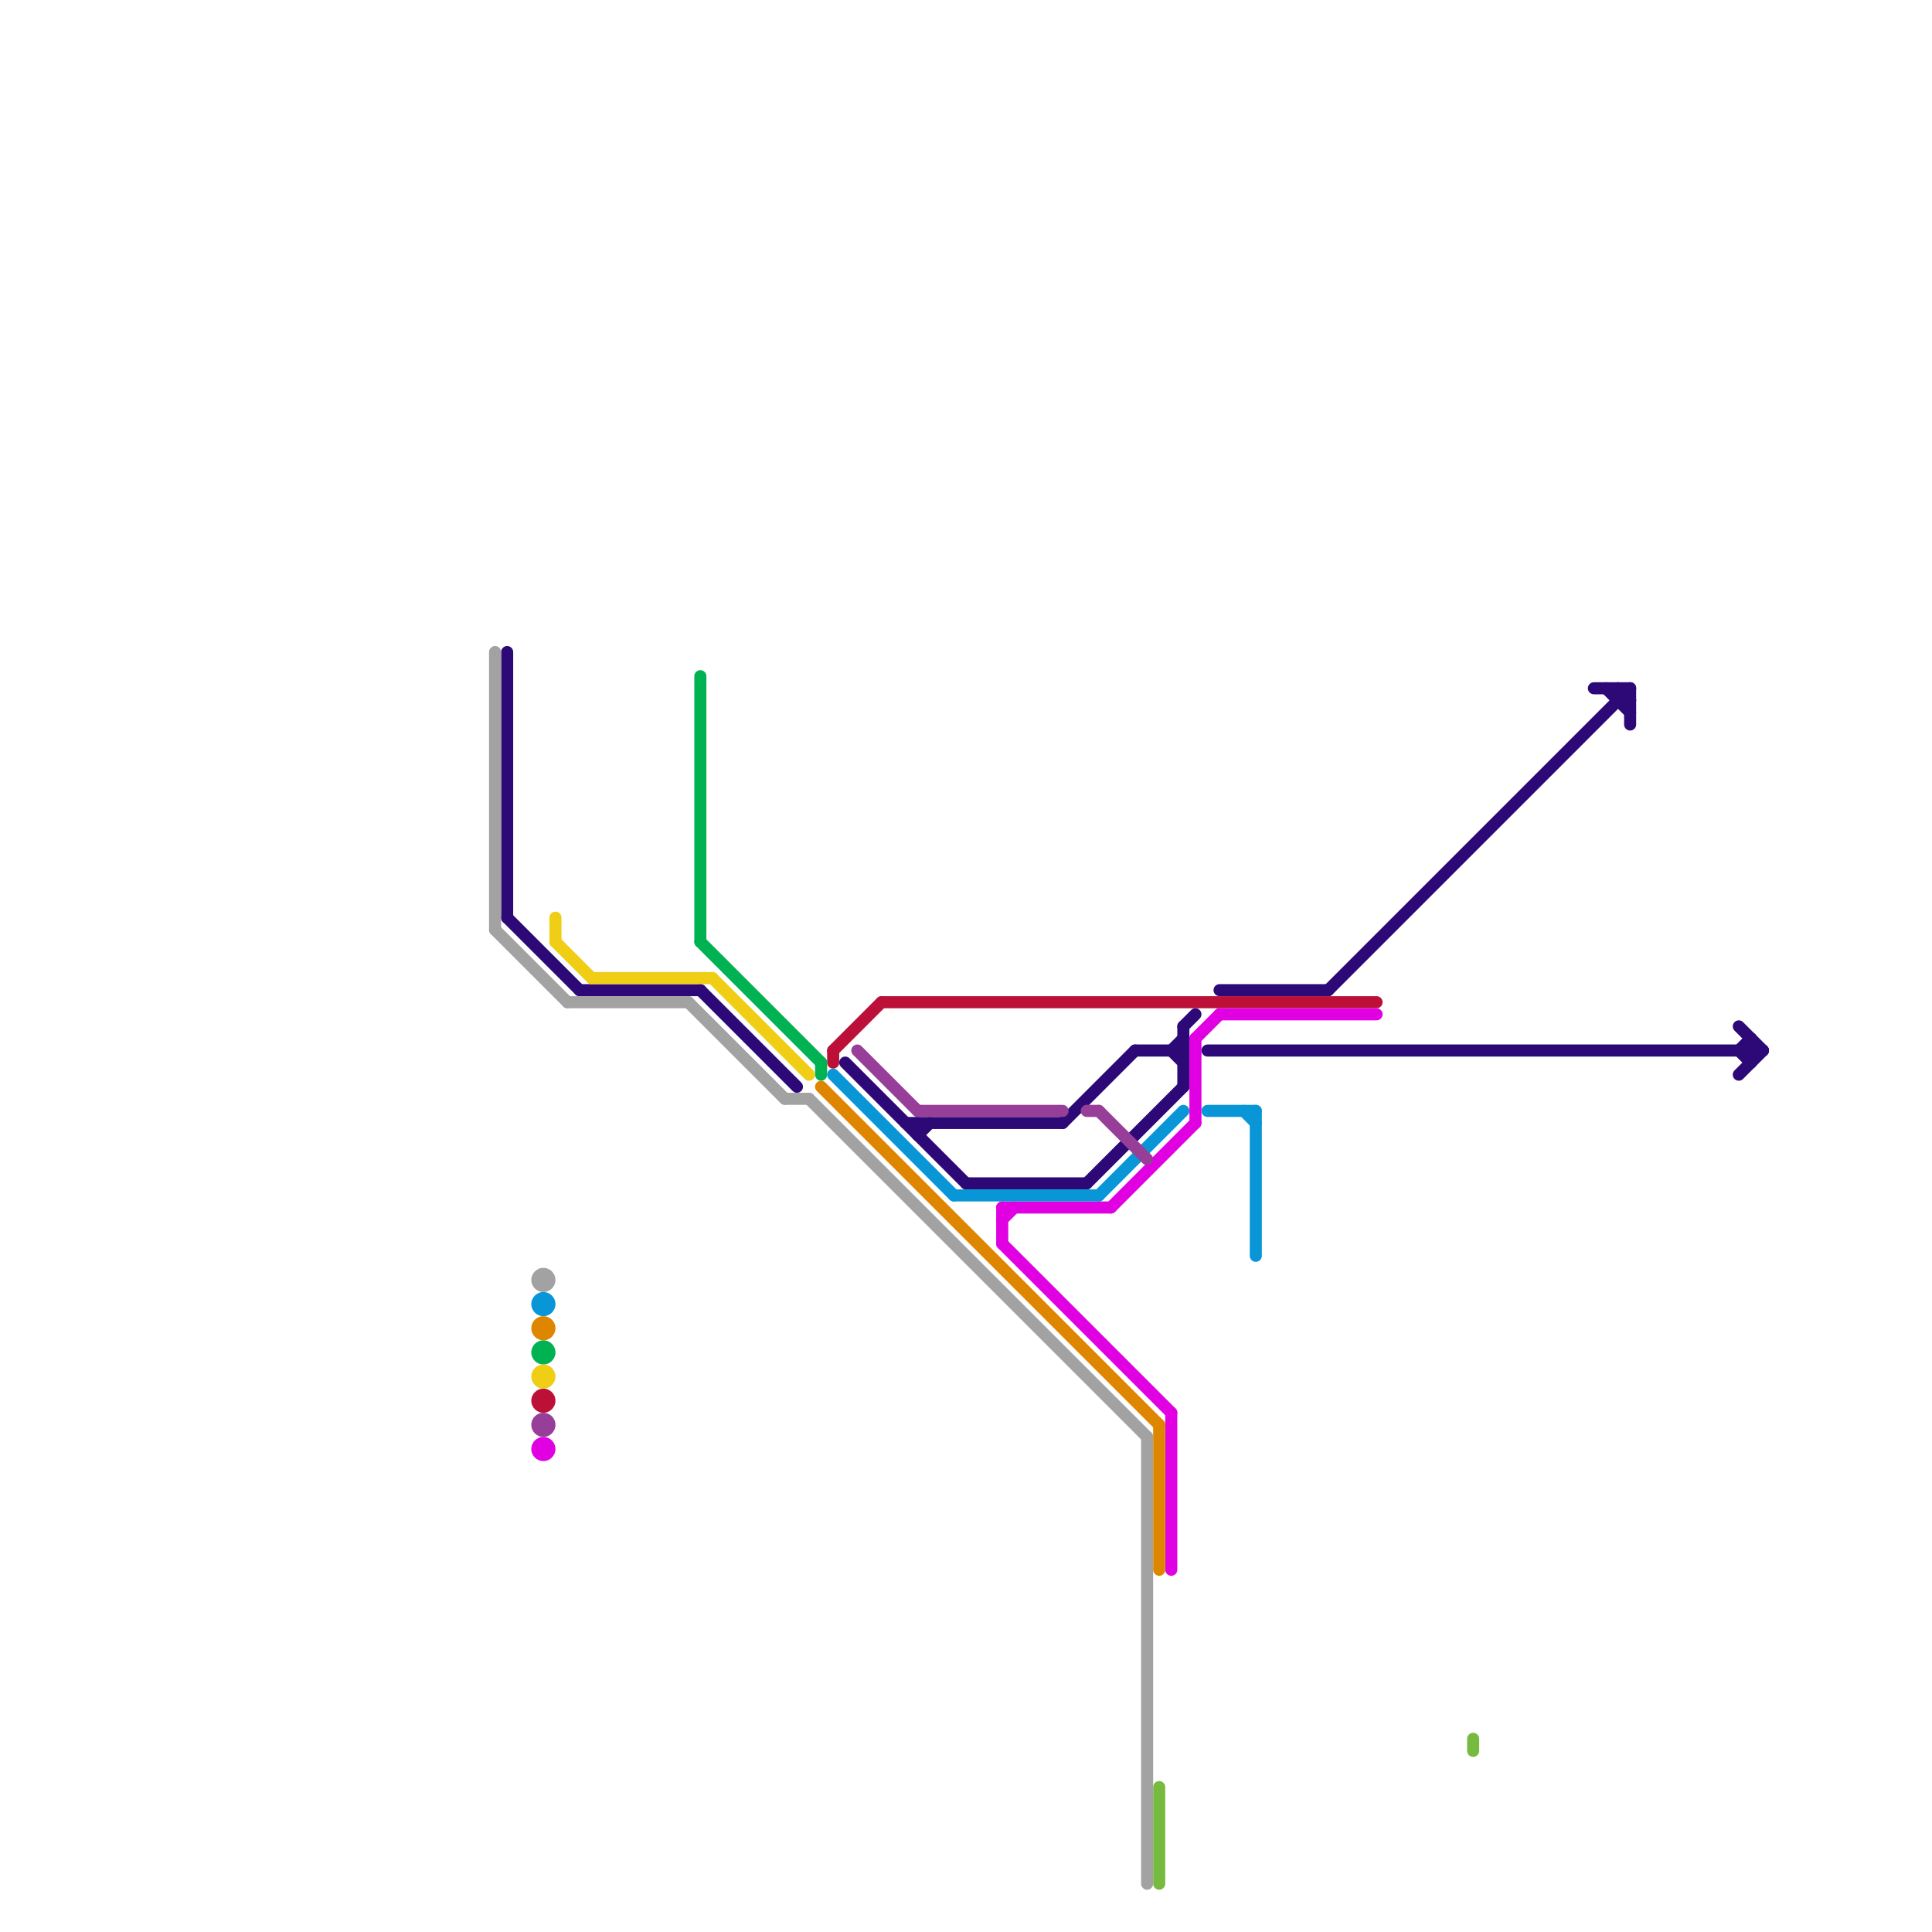 
<svg version="1.1" xmlns="http://www.w3.org/2000/svg" viewBox="0 0 160 160">
<style>text { font: 1px Helvetica; font-weight: 600; white-space: pre; dominant-baseline: central; } line { stroke-width: 1; fill: none; stroke-linecap: round; stroke-linejoin: round; } .c0 { stroke: #bd1038 } .c1 { stroke: #e100e1 } .c2 { stroke: #2c0977 } .c3 { stroke: #0896d7 } .c4 { stroke: #76bb40 } .c5 { stroke: #a2a2a2 } .c6 { stroke: #df8600 } .c7 { stroke: #00b251 } .c8 { stroke: #f0ce15 } .c9 { stroke: #973e99 }</style><defs><g id="wm-xf"><circle r="1.2" fill="#000"/><circle r="0.9" fill="#fff"/><circle r="0.6" fill="#000"/><circle r="0.3" fill="#fff"/></g><g id="wm"><circle r="0.6" fill="#000"/><circle r="0.3" fill="#fff"/></g></defs><line class="c0" x1="73" y1="83" x2="114" y2="83"/><line class="c0" x1="69" y1="87" x2="73" y2="83"/><line class="c0" x1="69" y1="87" x2="69" y2="88"/><circle cx="45" cy="116" r="1" fill="#bd1038" /><line class="c1" x1="92" y1="100" x2="99" y2="93"/><line class="c1" x1="97" y1="117" x2="97" y2="130"/><line class="c1" x1="99" y1="86" x2="99" y2="93"/><line class="c1" x1="101" y1="84" x2="114" y2="84"/><line class="c1" x1="83" y1="100" x2="92" y2="100"/><line class="c1" x1="83" y1="103" x2="97" y2="117"/><line class="c1" x1="99" y1="86" x2="101" y2="84"/><line class="c1" x1="83" y1="100" x2="83" y2="103"/><line class="c1" x1="83" y1="101" x2="84" y2="100"/><circle cx="45" cy="120" r="1" fill="#e100e1" /><line class="c2" x1="76" y1="93" x2="76" y2="94"/><line class="c2" x1="101" y1="82" x2="110" y2="82"/><line class="c2" x1="98" y1="85" x2="98" y2="90"/><line class="c2" x1="70" y1="88" x2="80" y2="98"/><line class="c2" x1="97" y1="87" x2="98" y2="88"/><line class="c2" x1="75" y1="93" x2="88" y2="93"/><line class="c2" x1="90" y1="98" x2="98" y2="90"/><line class="c2" x1="134" y1="57" x2="134" y2="58"/><line class="c2" x1="80" y1="98" x2="90" y2="98"/><line class="c2" x1="134" y1="58" x2="135" y2="58"/><line class="c2" x1="144" y1="87" x2="145" y2="86"/><line class="c2" x1="42" y1="54" x2="42" y2="76"/><line class="c2" x1="110" y1="82" x2="135" y2="57"/><line class="c2" x1="48" y1="82" x2="58" y2="82"/><line class="c2" x1="94" y1="87" x2="98" y2="87"/><line class="c2" x1="76" y1="94" x2="77" y2="93"/><line class="c2" x1="144" y1="89" x2="146" y2="87"/><line class="c2" x1="132" y1="57" x2="135" y2="57"/><line class="c2" x1="100" y1="87" x2="146" y2="87"/><line class="c2" x1="58" y1="82" x2="66" y2="90"/><line class="c2" x1="145" y1="86" x2="145" y2="88"/><line class="c2" x1="42" y1="76" x2="48" y2="82"/><line class="c2" x1="144" y1="85" x2="146" y2="87"/><line class="c2" x1="98" y1="85" x2="99" y2="84"/><line class="c2" x1="144" y1="87" x2="145" y2="88"/><line class="c2" x1="88" y1="93" x2="94" y2="87"/><line class="c2" x1="133" y1="57" x2="135" y2="59"/><line class="c2" x1="97" y1="87" x2="98" y2="86"/><line class="c2" x1="134" y1="57" x2="135" y2="58"/><line class="c2" x1="135" y1="57" x2="135" y2="60"/><line class="c3" x1="79" y1="99" x2="91" y2="99"/><line class="c3" x1="103" y1="92" x2="104" y2="93"/><line class="c3" x1="69" y1="89" x2="79" y2="99"/><line class="c3" x1="100" y1="92" x2="104" y2="92"/><line class="c3" x1="104" y1="92" x2="104" y2="104"/><line class="c3" x1="91" y1="99" x2="98" y2="92"/><circle cx="45" cy="108" r="1" fill="#0896d7" /><line class="c4" x1="122" y1="144" x2="122" y2="145"/><line class="c4" x1="96" y1="148" x2="96" y2="156"/><line class="c5" x1="67" y1="91" x2="95" y2="119"/><line class="c5" x1="57" y1="83" x2="65" y2="91"/><line class="c5" x1="41" y1="54" x2="41" y2="77"/><line class="c5" x1="41" y1="77" x2="47" y2="83"/><line class="c5" x1="95" y1="119" x2="95" y2="156"/><line class="c5" x1="47" y1="83" x2="57" y2="83"/><line class="c5" x1="65" y1="91" x2="67" y2="91"/><circle cx="45" cy="106" r="1" fill="#a2a2a2" /><line class="c6" x1="68" y1="90" x2="96" y2="118"/><line class="c6" x1="96" y1="118" x2="96" y2="130"/><circle cx="45" cy="110" r="1" fill="#df8600" /><line class="c7" x1="68" y1="88" x2="68" y2="89"/><line class="c7" x1="58" y1="56" x2="58" y2="78"/><line class="c7" x1="58" y1="78" x2="68" y2="88"/><circle cx="45" cy="112" r="1" fill="#00b251" /><line class="c8" x1="59" y1="81" x2="67" y2="89"/><line class="c8" x1="49" y1="81" x2="59" y2="81"/><line class="c8" x1="46" y1="76" x2="46" y2="78"/><line class="c8" x1="46" y1="78" x2="49" y2="81"/><circle cx="45" cy="114" r="1" fill="#f0ce15" /><line class="c9" x1="71" y1="87" x2="76" y2="92"/><line class="c9" x1="90" y1="92" x2="91" y2="92"/><line class="c9" x1="76" y1="92" x2="88" y2="92"/><line class="c9" x1="91" y1="92" x2="95" y2="96"/><circle cx="45" cy="118" r="1" fill="#973e99" />
</svg>
